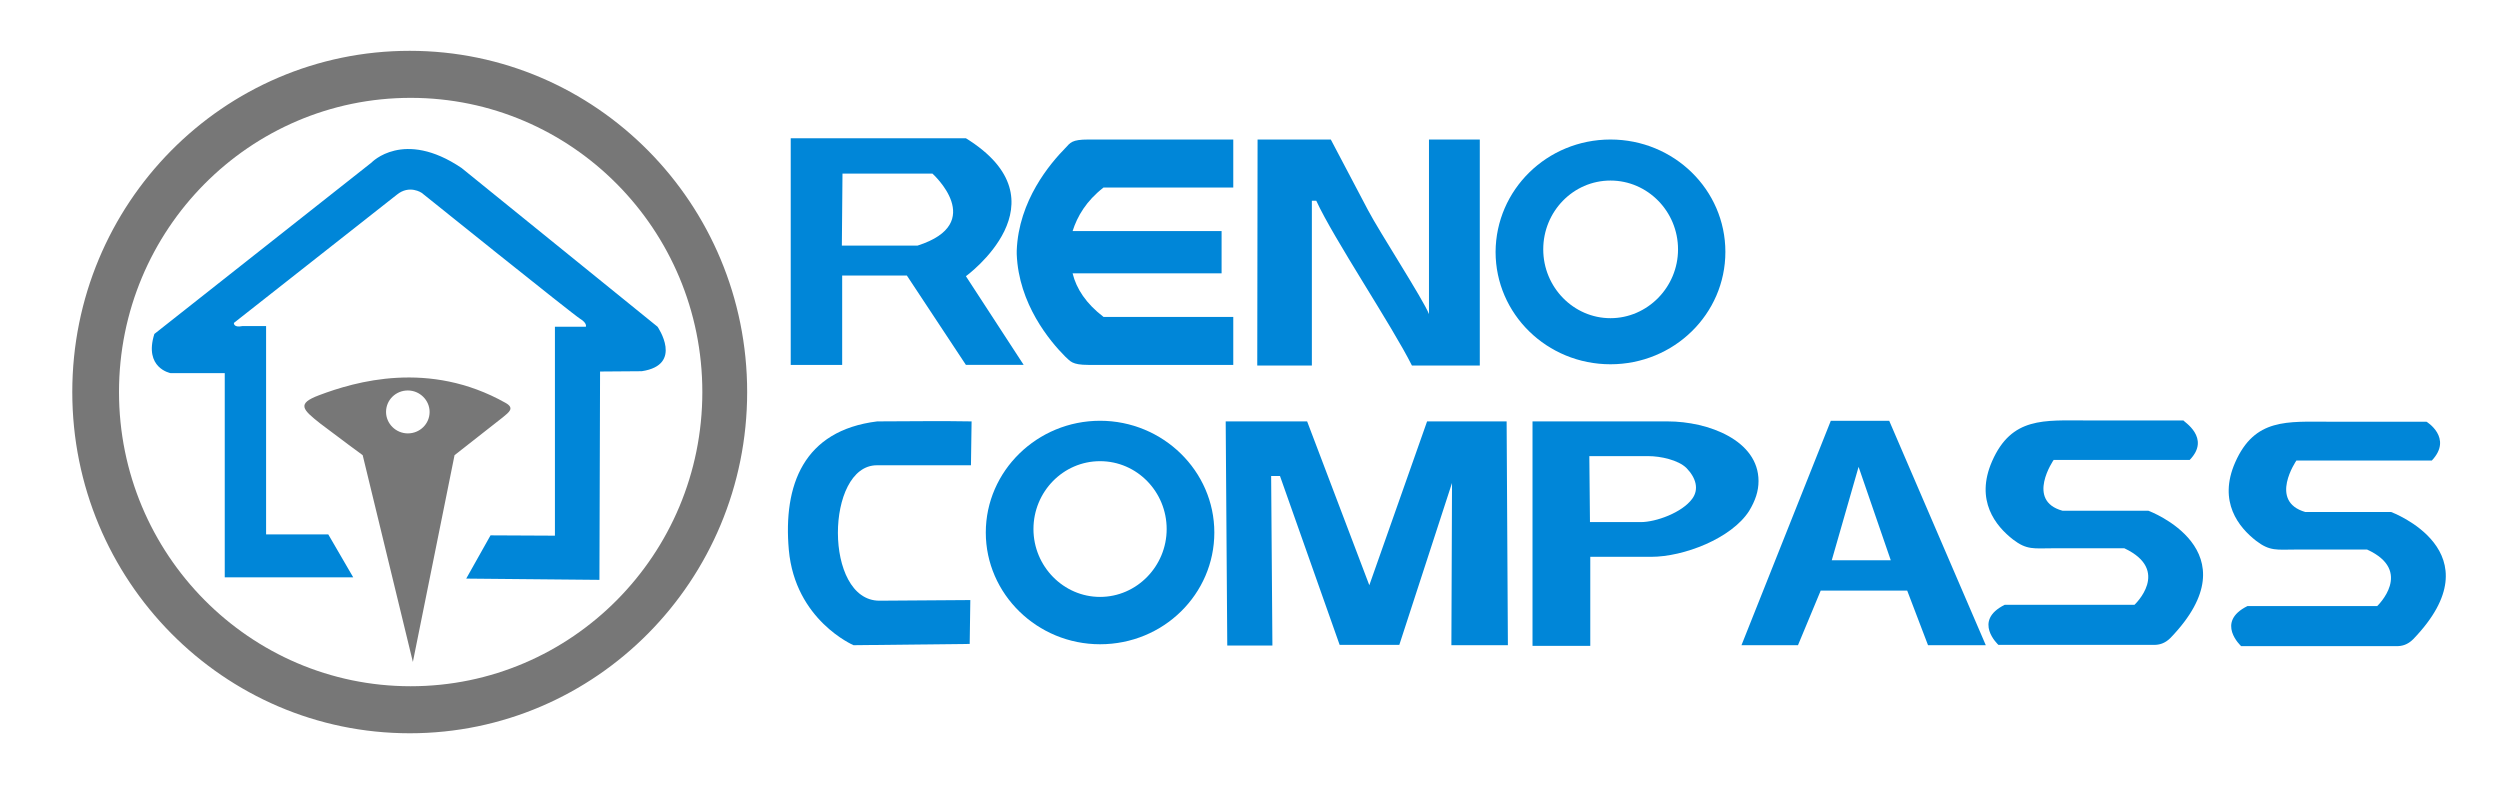 <?xml version="1.0" encoding="utf-8"?>
<!-- Generator: Adobe Illustrator 25.0.1, SVG Export Plug-In . SVG Version: 6.00 Build 0)  -->
<svg version="1.1" id="图层_1" xmlns="http://www.w3.org/2000/svg" xmlns:xlink="http://www.w3.org/1999/xlink" x="0px" y="0px"
	 viewBox="0 0 792 255.1" style="enable-background:new 0 0 792 255.1;" xml:space="preserve">
<style type="text/css">
	.st0{fill:#777777;}
	.st1{fill:#0086D8;}
</style>
<path class="st0" d="M129.8,16.1c59,0,106.9,48.4,106.9,108.1s-47.9,108.1-106.9,108.1S22.9,183.9,22.9,124.2S70.7,16.1,129.8,16.1
	L129.8,16.1z M130.1,31c-51,0-92.4,41.7-92.4,93.2c0,51.4,41.4,93.2,92.4,93.2s92.4-41.7,92.4-93.2S181.1,31,130.1,31z"/>
<path class="st1" d="M48.9,105.8l68.8-54.3c0,0,10.1-10.7,28.5,1.7l62.1,50.3c0,0,8.4,12.1-5,14.1l-13.2,0.1l-0.2,66l-42.2-0.4
	l7.7-13.7l20.4,0.1v-66.2h9.8c0,0,0.5-1.1-1.8-2.5s-50.2-39.9-50.2-39.9s-3.9-2.7-7.9,0.6l-51.6,40.6c0,0-0.2,1.6,2.7,1h7.5v66H104
	l7.9,13.6H71.2v-64.7H54C54,118.2,45.5,116.6,48.9,105.8z"/>
<path class="st0" d="M160.1,127.6c-24.2-13.6-47.6-6.7-59-2.4c-7.2,2.7-5.3,4.5,0.4,9c5.9,4.5,13.4,10,13.4,10l15.9,65.5l13.2-65.5
	l15.3-12C161.2,130.6,163.2,129.3,160.1,127.6z M129.2,137.3c-3.8,0-6.9-3.1-6.9-6.8c0-3.8,3.1-6.8,6.9-6.8s6.9,3.1,6.9,6.8
	C136.1,134.3,133,137.3,129.2,137.3z"/>
<g>
	<path class="st1" d="M580,133.3h18.5l30.6,71.1h-18.3l-6.6-17.3h-27.4l-7.2,17.3h-17.9L580,133.3L580,133.3z M588.8,147.9
		l-8.5,29.6H599L588.8,147.9z"/>
	<path class="st1" d="M250.5,44v71.6h16.3V87.3h20.5l18.7,28.3h18.3L306,87.5c0,0,32.5-23.6,0-43.7h-55.5V44z M266.9,55h28.5
		c0,0,17.5,15.7-4.7,22.8h-24L266.9,55z"/>
	<path class="st1" d="M398.4,44.2h23.2l11.8,22.4c3.5,6.7,17.5,28.3,19.3,32.9V71.4V44.2h16.1v71.6h-21.5
		c-6.3-12.6-24.8-40.2-30.3-52.2h-1.4v52.2h-17.3L398.4,44.2L398.4,44.2z"/>
	<path class="st1" d="M510.2,44.2c20.1,0,36.4,15.9,36.4,35.6s-16.3,35.6-36.4,35.6s-36.4-15.9-36.4-35.6
		C473.9,60.1,490.1,44.2,510.2,44.2L510.2,44.2z M510.2,57.2c-11.8,0-21.3,9.8-21.3,21.8s9.6,21.8,21.3,21.8
		c11.7,0,21.4-9.8,21.4-21.8S522,57.2,510.2,57.2z"/>
	<path class="st1" d="M348.5,133.3c19.9,0,36.2,15.9,36.2,35.4s-16.1,35.4-36.2,35.4c-19.9,0-36.2-15.9-36.2-35.4
		S328.6,133.3,348.5,133.3L348.5,133.3z M348.5,146.1c-11.7,0-21.1,9.7-21.1,21.5s9.5,21.5,21.1,21.5s21.1-9.7,21.1-21.5
		S360.2,146.1,348.5,146.1z"/>
	<path class="st1" d="M388.3,133.5h25.8l19.7,51.9l18.3-51.9h25.2l0.4,70.9h-17.9L460,153l-16.7,51.3c-7.2,0-11.9,0-18.9,0
		l-18.9-53.5h-2.8c0,4.8,0.4,48.9,0.4,53.7h-14.3L388.3,133.5z"/>
	<path class="st1" d="M485.4,133.5h42.9c12.9,0,28.8,6,28.8,18.9c0,3.2-1,6.2-3,9.5c-5.6,8.7-20.7,14.5-31,14.5h-19.3v28.2h-18.3
		v-71.1H485.4z M503.5,144.5l0.2,20.9h16.1c4.8,0,13.1-3,16.3-7.4c2.2-3,1.2-6.6-1.8-9.7c-2.6-2.6-8.3-3.8-12.1-3.8H503.5z"/>
	<path class="st1" d="M693.7,145.7h-43.1c0,0-8.9,12.9,2.8,16.1h27.2c0,0,33.8,12.5,7,40.3c-1.8,1.8-3.6,2.2-5.2,2.2h-49.3
		c0,0-8.3-7.6,2-12.7h41.1c0,0,11.7-10.9-3.2-17.9h-23c-5.6,0-7.9,0.6-12.3-2.8c-5.4-4.2-12.1-12.3-6.6-24.8
		c6.2-14.1,16.5-12.9,30-12.9h30.6C691.7,133.5,700.5,138.7,693.7,145.7z"/>
	<path class="st1" d="M770.4,145.9h-42.9c0,0-8.9,12.9,2.8,16.3h27.2c0,0,33.8,12.5,7,40.3c-1.8,1.8-3.6,2.2-5.2,2.2H710
		c0,0-8.3-7.6,2-12.7h41.1c0,0,11.7-11.1-3.2-17.9H727c-5.6,0-7.9,0.6-12.3-2.8c-5.4-4.2-12.1-12.3-6.6-24.8
		c6.2-14.1,16.5-12.9,30-12.9h30.6C768.6,133.5,777.2,138.7,770.4,145.9z"/>
	<path class="st1" d="M344.8,44.2h45.9v15.2h-41.1c-5.5,4.3-8.3,9.1-9.8,13.8H387v6.1v1.2v6.1h-47.2c1.2,4.9,4.3,9.6,9.8,13.8h41.1
		v15.2h-45.9c-5.3,0-5.7-1.2-7.3-2.6c-4.9-4.9-14.8-16.7-15.4-32.5l0,0V80v-0.6l0,0c0.6-15.9,10.6-27.6,15.4-32.5
		C339.1,45.2,339.5,44.2,344.8,44.2z"/>
	<path class="st1" d="M307.8,133.5l-0.2,13.9h-29.8c-16.3,0-16.9,42.9,0.8,42.9l28.8-0.2l-0.2,13.9l-36.8,0.4
		c0,0-18.5-7.9-20.5-30.2c-1.8-20.5,4.6-37.8,28-40.7C287.1,133.5,297.8,133.3,307.8,133.5z"/>
</g>
</svg>
